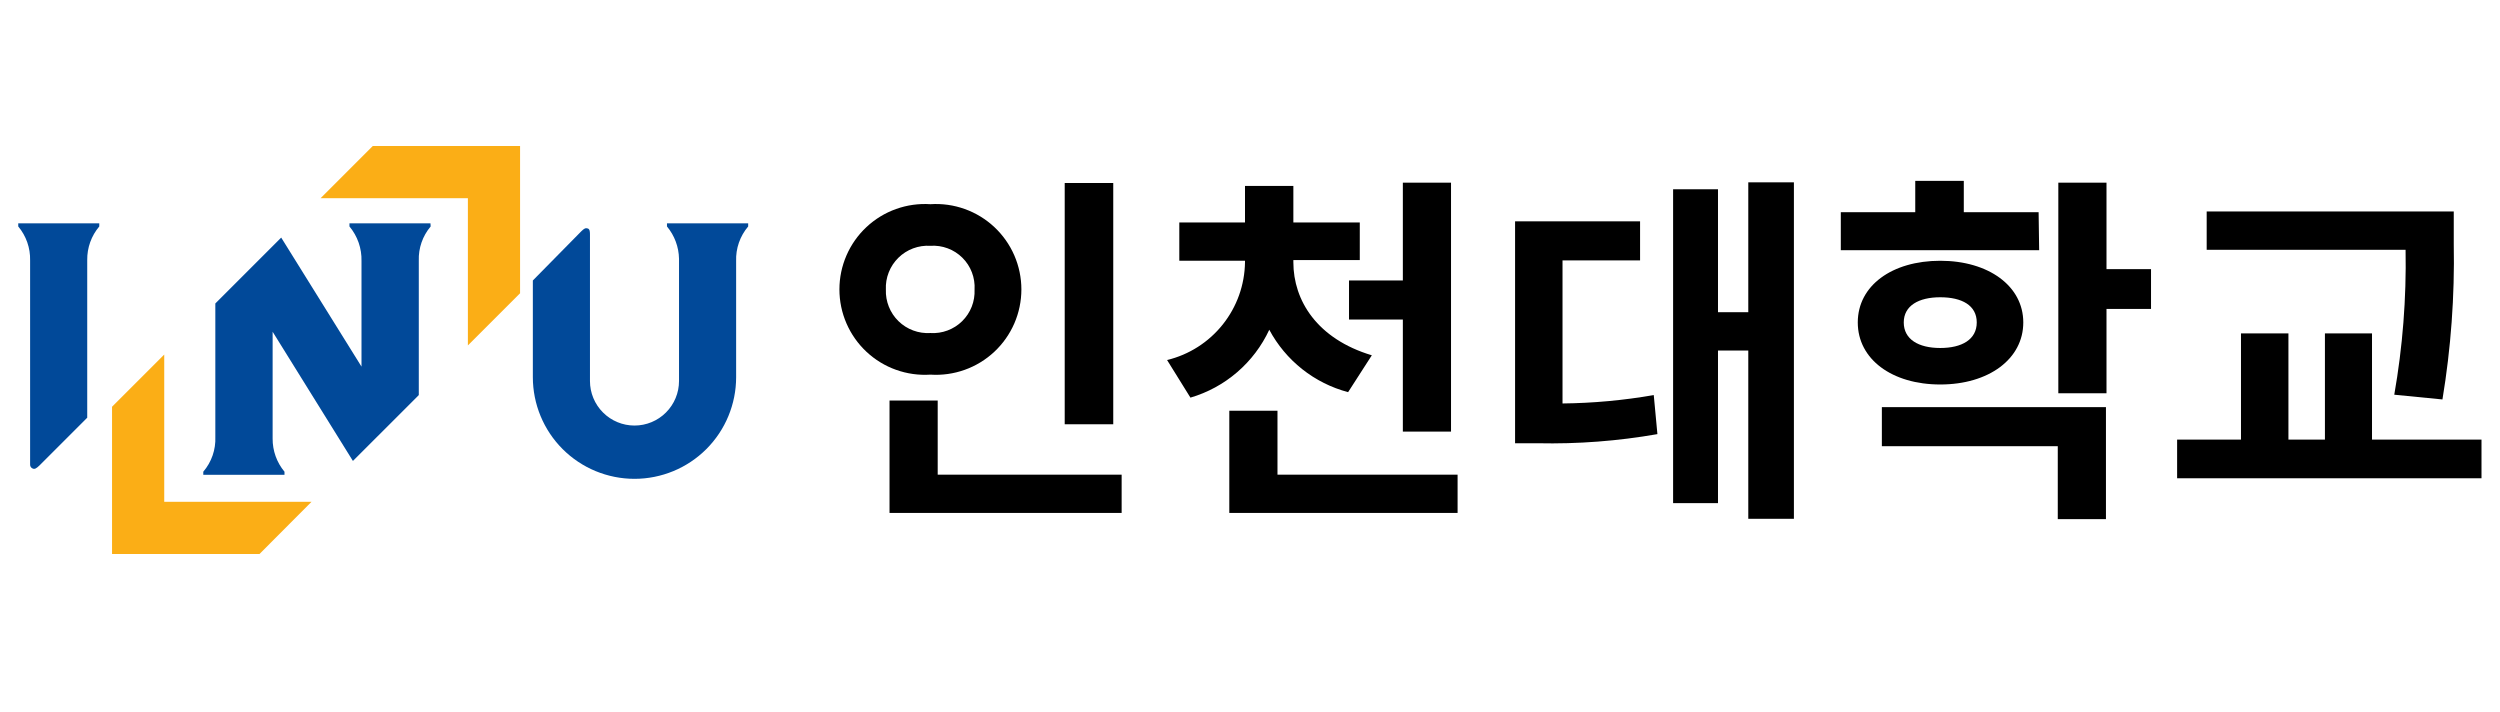 <svg width="137" height="39" viewBox="0 0 137 39" fill="none" xmlns="http://www.w3.org/2000/svg">
<path d="M14.22 30.36L17.07 27.5H9V19.43L6.14 22.29V30.36H14.22Z" fill="#FBAE16"/>
<path d="M20.43 8L17.57 10.86H25.64V18.93L28.5 16.07V8H20.43Z" fill="#FBAE16"/>
<path d="M5.44 12.24H1V12.41C1.436 12.93 1.667 13.592 1.65 14.27V25.46C1.648 25.504 1.66 25.547 1.683 25.585C1.706 25.622 1.74 25.652 1.78 25.67C1.9 25.73 1.99 25.67 2.16 25.51L4.78 22.89V14.25C4.771 13.577 5.005 12.924 5.44 12.41V12.24Z" fill="#014999"/>
<path d="M41 12.24H36.55V12.41C36.965 12.907 37.198 13.532 37.21 14.18V20.88C37.21 21.527 36.953 22.148 36.495 22.605C36.038 23.063 35.417 23.32 34.77 23.32C34.123 23.32 33.502 23.063 33.045 22.605C32.587 22.148 32.33 21.527 32.33 20.88V12.88C32.33 12.72 32.33 12.56 32.21 12.52C32.09 12.48 32.01 12.52 31.85 12.68L29.2 15.37V20.67C29.2 22.147 29.787 23.564 30.831 24.609C31.876 25.653 33.293 26.24 34.77 26.24C36.247 26.24 37.664 25.653 38.709 24.609C39.753 23.564 40.34 22.147 40.34 20.67V14.31C40.315 13.617 40.551 12.939 41 12.41V12.24Z" fill="#014999"/>
<path d="M23.59 12.24H19.15V12.41C19.595 12.941 19.83 13.617 19.81 14.31V20.09L15.41 13.02L11.8 16.63V23.94C11.83 24.637 11.594 25.32 11.14 25.85V26.02H15.59V25.85C15.164 25.34 14.934 24.695 14.94 24.03V18.18L19.34 25.26L22.95 21.65V14.28C22.927 13.598 23.159 12.931 23.6 12.41L23.59 12.24Z" fill="#014999"/>
<path d="M50.986 20.53C50.347 20.572 49.706 20.482 49.103 20.266C48.5 20.051 47.948 19.713 47.481 19.276C47.013 18.838 46.641 18.309 46.386 17.721C46.131 17.134 46 16.5 46 15.86C46 15.22 46.131 14.586 46.386 13.999C46.641 13.411 47.013 12.882 47.481 12.444C47.948 12.007 48.5 11.669 49.103 11.454C49.706 11.238 50.347 11.148 50.986 11.19C51.625 11.148 52.266 11.238 52.868 11.454C53.471 11.669 54.023 12.007 54.491 12.444C54.958 12.882 55.331 13.411 55.586 13.999C55.84 14.586 55.972 15.22 55.972 15.86C55.972 16.5 55.84 17.134 55.586 17.721C55.331 18.309 54.958 18.838 54.491 19.276C54.023 19.713 53.471 20.051 52.868 20.266C52.266 20.482 51.625 20.572 50.986 20.53ZM50.986 18.25C51.305 18.27 51.626 18.223 51.926 18.11C52.225 17.998 52.499 17.825 52.727 17.6C52.955 17.375 53.134 17.105 53.251 16.807C53.368 16.509 53.42 16.19 53.406 15.87C53.425 15.548 53.375 15.226 53.26 14.925C53.145 14.623 52.967 14.35 52.738 14.123C52.509 13.896 52.235 13.72 51.932 13.608C51.63 13.495 51.307 13.448 50.986 13.47C50.664 13.45 50.341 13.498 50.038 13.611C49.736 13.724 49.461 13.899 49.231 14.126C49 14.352 48.821 14.624 48.703 14.925C48.584 15.226 48.531 15.547 48.546 15.87C48.534 16.191 48.59 16.511 48.709 16.809C48.828 17.107 49.008 17.377 49.238 17.601C49.468 17.825 49.742 17.999 50.043 18.11C50.344 18.222 50.665 18.27 50.986 18.25ZM61.466 26.01V28.11H48.746V21.95H51.386V26.01H61.466ZM61.006 23.25H58.346V10.03H61.006V23.25Z" fill="black"/>
<path d="M73.876 21.49C72.96 21.247 72.103 20.818 71.36 20.229C70.617 19.641 70.003 18.906 69.556 18.07C69.142 18.962 68.542 19.755 67.797 20.396C67.052 21.038 66.179 21.513 65.236 21.79L63.956 19.73C65.162 19.437 66.235 18.752 67.008 17.781C67.782 16.811 68.21 15.611 68.226 14.37V14.29H64.626V12.19H68.226V10.19H70.876V12.19H74.516V14.25H70.876V14.37C70.876 16.47 72.176 18.57 75.176 19.47L73.876 21.49ZM79.876 26.01V28.11H67.366V22.51H70.006V26.01H79.876ZM76.876 15.37V10.01H79.516V23.65H76.876V17.51H73.926V15.37H76.876Z" fill="black"/>
<path d="M85.626 22.11C87.302 22.092 88.974 21.938 90.626 21.65L90.826 23.79C88.661 24.17 86.463 24.337 84.266 24.29H83.026V12.13H89.876V14.27H85.626V22.11ZM98.306 9.99V28.43H95.806V19.21H94.146V27.57H91.686V10.37H94.146V17.11H95.806V9.99H98.306Z" fill="black"/>
<path d="M111.746 13.71H100.876V11.63H104.956V9.91H107.616V11.63H111.716L111.746 13.71ZM106.326 21.07C103.686 21.07 101.806 19.69 101.806 17.67C101.806 15.65 103.686 14.29 106.326 14.29C108.966 14.29 110.876 15.67 110.876 17.67C110.876 19.67 108.986 21.07 106.326 21.07ZM103.126 22.31H115.406V28.45H112.766V24.45H103.126V22.31ZM106.326 19.07C107.506 19.07 108.326 18.61 108.326 17.67C108.326 16.73 107.506 16.29 106.326 16.29C105.146 16.29 104.326 16.75 104.326 17.67C104.326 18.59 105.126 19.07 106.326 19.07ZM117.876 16.93H115.436V21.55H112.796V10.01H115.436V14.75H117.876V16.93Z" fill="black"/>
<path d="M135.986 24.09V26.21H119.306V24.09H122.806V18.27H125.406V24.09H127.406V18.27H129.986V24.09H135.986ZM131.206 21.63C131.666 19.009 131.874 16.35 131.826 13.69H120.926V11.59H134.466V13.37C134.52 16.223 134.312 19.075 133.846 21.89L131.206 21.63Z" fill="black"/>
</svg>
